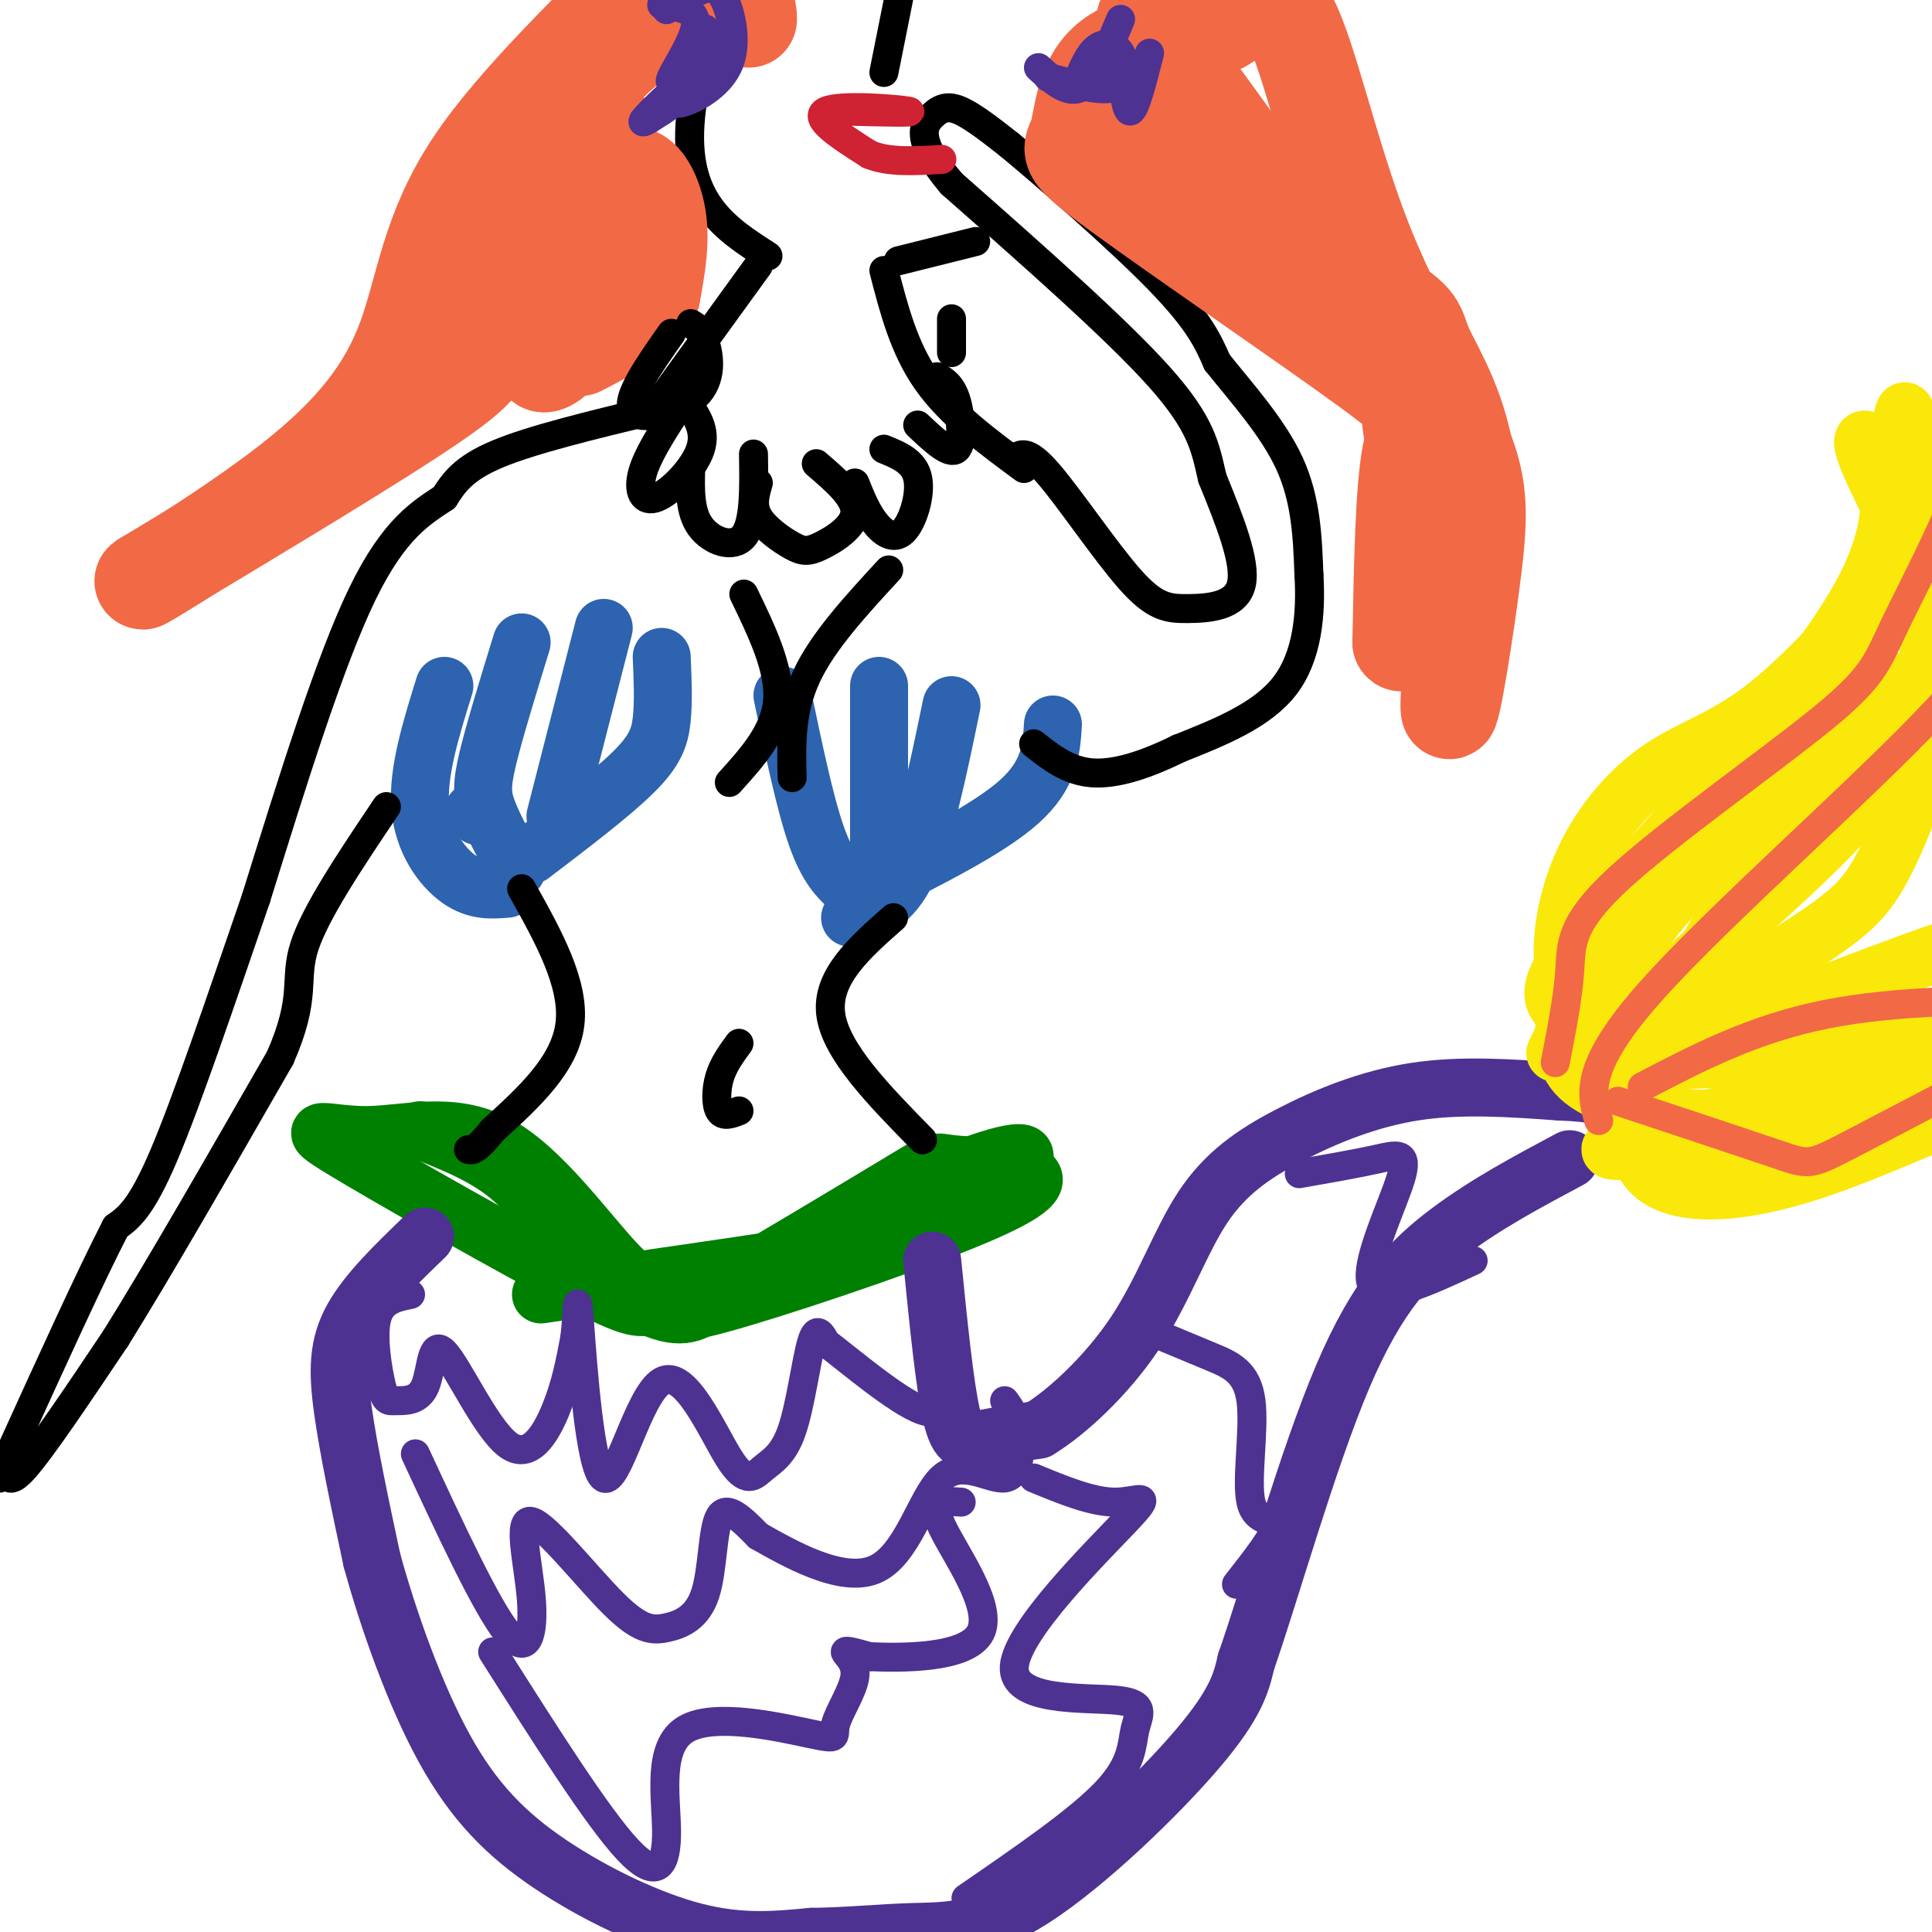<svg viewBox='0 0 400 400' version='1.1' xmlns='http://www.w3.org/2000/svg' xmlns:xlink='http://www.w3.org/1999/xlink'><g fill='none' stroke='#2d63af' stroke-width='12' stroke-linecap='round' stroke-linejoin='round'><path d='M98,168c0.000,0.000 1.000,1.000 1,1'/><path d='M92,142c-2.778,8.933 -5.556,17.867 -5,25c0.556,7.133 4.444,12.467 8,15c3.556,2.533 6.778,2.267 10,2'/><path d='M108,133c-2.822,9.178 -5.644,18.356 -7,24c-1.356,5.644 -1.244,7.756 0,11c1.244,3.244 3.622,7.622 6,12'/><path d='M125,130c0.000,0.000 -10.000,39.000 -10,39'/><path d='M137,136c0.200,4.644 0.400,9.289 0,13c-0.400,3.711 -1.400,6.489 -6,11c-4.600,4.511 -12.800,10.756 -21,17'/><path d='M162,144c2.333,11.167 4.667,22.333 7,29c2.333,6.667 4.667,8.833 7,11'/><path d='M182,142c0.000,0.000 0.000,43.000 0,43'/><path d='M197,146c-2.750,13.333 -5.500,26.667 -9,34c-3.500,7.333 -7.750,8.667 -12,10'/><path d='M218,150c-0.333,5.167 -0.667,10.333 -7,16c-6.333,5.667 -18.667,11.833 -31,18'/></g>
<g fill='none' stroke='#008000' stroke-width='12' stroke-linecap='round' stroke-linejoin='round'><path d='M87,234c6.810,2.661 13.619,5.321 19,10c5.381,4.679 9.333,11.375 15,17c5.667,5.625 13.048,10.179 18,11c4.952,0.821 7.476,-2.089 10,-5'/><path d='M149,267c9.525,-5.505 28.339,-16.767 37,-22c8.661,-5.233 7.169,-4.435 11,-4c3.831,0.435 12.986,0.508 16,2c3.014,1.492 -0.112,4.402 -14,10c-13.888,5.598 -38.540,13.885 -50,17c-11.460,3.115 -9.730,1.057 -8,-1'/><path d='M141,269c-3.030,-0.239 -6.606,-0.336 -13,-7c-6.394,-6.664 -15.606,-19.896 -25,-25c-9.394,-5.104 -18.970,-2.080 -27,-2c-8.030,0.080 -14.513,-2.783 -5,3c9.513,5.783 35.023,20.211 48,27c12.977,6.789 13.422,5.940 17,5c3.578,-0.940 10.289,-1.970 17,-3'/><path d='M153,267c8.344,-4.048 20.703,-12.668 33,-19c12.297,-6.332 24.533,-10.378 26,-9c1.467,1.378 -7.836,8.179 -13,12c-5.164,3.821 -6.190,4.663 -20,7c-13.810,2.337 -40.405,6.168 -67,10'/></g>
<g fill='none' stroke='#4d3292' stroke-width='12' stroke-linecap='round' stroke-linejoin='round'><path d='M88,256c-5.978,5.756 -11.956,11.511 -15,17c-3.044,5.489 -3.156,10.711 -2,19c1.156,8.289 3.578,19.644 6,31'/><path d='M77,323c3.394,12.394 8.879,27.879 15,39c6.121,11.121 12.879,17.879 22,24c9.121,6.121 20.606,11.606 30,14c9.394,2.394 16.697,1.697 24,1'/><path d='M168,401c7.464,-0.085 14.124,-0.796 21,-1c6.876,-0.204 13.967,0.099 25,-7c11.033,-7.099 26.010,-21.600 34,-31c7.990,-9.400 8.995,-13.700 10,-18'/><path d='M258,344c5.060,-14.524 12.708,-41.833 20,-59c7.292,-17.167 14.226,-24.190 22,-30c7.774,-5.810 16.387,-10.405 25,-15'/><path d='M193,261c1.289,12.911 2.578,25.822 4,32c1.422,6.178 2.978,5.622 6,5c3.022,-0.622 7.511,-1.311 12,-2'/><path d='M215,296c5.744,-3.467 14.103,-11.133 20,-20c5.897,-8.867 9.333,-18.933 14,-26c4.667,-7.067 10.564,-11.133 18,-15c7.436,-3.867 16.410,-7.533 26,-9c9.590,-1.467 19.795,-0.733 30,0'/><path d='M323,226c7.067,0.267 9.733,0.933 11,3c1.267,2.067 1.133,5.533 1,9'/></g>
<g fill='none' stroke='#fae80b' stroke-width='12' stroke-linecap='round' stroke-linejoin='round'><path d='M322,218c8.822,-17.967 17.644,-35.933 27,-49c9.356,-13.067 19.244,-21.233 26,-25c6.756,-3.767 10.378,-3.133 12,0c1.622,3.133 1.244,8.767 1,13c-0.244,4.233 -0.356,7.067 -9,16c-8.644,8.933 -25.822,23.967 -43,39'/><path d='M336,212c-7.232,6.757 -3.811,4.150 -5,3c-1.189,-1.150 -6.989,-0.844 6,-18c12.989,-17.156 44.766,-51.773 52,-56c7.234,-4.227 -10.076,21.935 -22,39c-11.924,17.065 -18.462,25.032 -25,33'/><path d='M342,213c-7.665,8.087 -14.327,11.806 -1,7c13.327,-4.806 46.643,-18.136 61,-23c14.357,-4.864 9.756,-1.263 12,2c2.244,3.263 11.335,6.186 14,9c2.665,2.814 -1.096,5.518 -6,7c-4.904,1.482 -10.952,1.741 -17,2'/><path d='M405,217c-23.800,1.345 -74.801,3.708 -72,2c2.801,-1.708 59.405,-7.485 81,-9c21.595,-1.515 8.180,1.233 -1,5c-9.180,3.767 -14.125,8.553 -19,12c-4.875,3.447 -9.678,5.556 -17,7c-7.322,1.444 -17.161,2.222 -27,3'/><path d='M350,237c-9.791,1.089 -20.768,2.313 -15,0c5.768,-2.313 28.280,-8.163 45,-11c16.720,-2.837 27.646,-2.661 22,-1c-5.646,1.661 -27.864,4.806 -40,6c-12.136,1.194 -14.191,0.437 -19,-1c-4.809,-1.437 -12.374,-3.553 -16,-7c-3.626,-3.447 -3.313,-8.223 -3,-13'/><path d='M324,210c-2.244,-2.987 -6.354,-3.955 7,-20c13.354,-16.045 44.172,-47.166 55,-68c10.828,-20.834 1.665,-31.381 0,-31c-1.665,0.381 4.167,11.691 10,23'/><path d='M396,114c2.656,10.125 4.296,23.939 3,36c-1.296,12.061 -5.527,22.370 -9,29c-3.473,6.630 -6.189,9.581 -16,16c-9.811,6.419 -26.718,16.305 -34,21c-7.282,4.695 -4.938,4.199 -6,1c-1.062,-3.199 -5.531,-9.099 -10,-15'/><path d='M324,202c-1.353,-6.714 0.264,-16.000 4,-24c3.736,-8.000 9.591,-14.714 16,-19c6.409,-4.286 13.372,-6.146 22,-13c8.628,-6.854 18.920,-18.704 24,-24c5.080,-5.296 4.949,-4.038 5,-13c0.051,-8.962 0.283,-28.144 -1,-23c-1.283,5.144 -4.081,34.612 -8,52c-3.919,17.388 -8.960,22.694 -14,28'/><path d='M372,166c-6.208,10.595 -14.727,23.082 -22,37c-7.273,13.918 -13.300,29.267 -10,37c3.300,7.733 15.927,7.851 30,4c14.073,-3.851 29.592,-11.672 37,-14c7.408,-2.328 6.704,0.836 6,4'/></g>
<g fill='none' stroke='#000000' stroke-width='6' stroke-linecap='round' stroke-linejoin='round'><path d='M108,184c5.500,9.833 11.000,19.667 10,28c-1.000,8.333 -8.500,15.167 -16,22'/><path d='M102,234c-3.500,4.333 -4.250,4.167 -5,4'/><path d='M185,190c-7.000,6.167 -14.000,12.333 -13,20c1.000,7.667 10.000,16.833 19,26'/><path d='M153,216c-1.600,2.178 -3.200,4.356 -4,7c-0.800,2.644 -0.800,5.756 0,7c0.800,1.244 2.400,0.622 4,0'/><path d='M154,123c3.750,7.750 7.500,15.500 7,22c-0.500,6.500 -5.250,11.750 -10,17'/><path d='M184,118c-6.833,7.417 -13.667,14.833 -17,22c-3.333,7.167 -3.167,14.083 -3,21'/><path d='M135,85c-12.417,3.000 -24.833,6.000 -32,9c-7.167,3.000 -9.083,6.000 -11,9'/><path d='M92,103c-4.511,3.044 -10.289,6.156 -17,20c-6.711,13.844 -14.356,38.422 -22,63'/><path d='M53,186c-7.200,20.911 -14.200,41.689 -19,53c-4.800,11.311 -7.400,13.156 -10,15'/><path d='M24,254c-5.333,10.333 -13.667,28.667 -22,47'/><path d='M2,301c-3.643,7.917 -1.750,4.208 -1,4c0.750,-0.208 0.357,3.083 4,-1c3.643,-4.083 11.321,-15.542 19,-27'/><path d='M24,277c8.833,-14.167 21.417,-36.083 34,-58'/><path d='M58,219c5.644,-12.844 2.756,-15.956 5,-23c2.244,-7.044 9.622,-18.022 17,-29'/><path d='M210,95c1.300,-1.037 2.600,-2.073 7,3c4.400,5.073 11.901,16.257 17,22c5.099,5.743 7.796,6.046 12,6c4.204,-0.046 9.915,-0.442 11,-5c1.085,-4.558 -2.458,-13.279 -6,-22'/><path d='M251,99c-1.467,-6.311 -2.133,-11.089 -11,-21c-8.867,-9.911 -25.933,-24.956 -43,-40'/><path d='M197,38c-7.798,-9.214 -5.792,-12.250 -4,-14c1.792,-1.750 3.369,-2.214 6,-1c2.631,1.214 6.315,4.107 10,7'/><path d='M209,30c7.911,6.556 22.689,19.444 31,28c8.311,8.556 10.156,12.778 12,17'/><path d='M252,75c5.022,6.289 11.578,13.511 15,21c3.422,7.489 3.711,15.244 4,23'/><path d='M271,119c0.489,8.111 -0.289,16.889 -5,23c-4.711,6.111 -13.356,9.556 -22,13'/><path d='M244,155c-6.889,3.400 -13.111,5.400 -18,5c-4.889,-0.400 -8.444,-3.200 -12,-6'/><path d='M136,84c0.000,0.000 21.000,-29.000 21,-29'/><path d='M183,56c2.083,8.083 4.167,16.167 9,23c4.833,6.833 12.417,12.417 20,18'/><path d='M159,53c-4.444,-2.844 -8.889,-5.689 -12,-10c-3.111,-4.311 -4.889,-10.089 -4,-19c0.889,-8.911 4.444,-20.956 8,-33'/><path d='M186,54c0.000,0.000 16.000,-4.000 16,-4'/><path d='M224,32c0.000,0.000 15.000,-35.000 15,-35'/></g>
<g fill='none' stroke='#cf2233' stroke-width='6' stroke-linecap='round' stroke-linejoin='round'><path d='M175,23c7.578,0.200 15.156,0.400 13,0c-2.156,-0.400 -14.044,-1.400 -17,0c-2.956,1.400 3.022,5.200 9,9'/><path d='M180,32c4.000,1.667 9.500,1.333 15,1'/></g>
<g fill='none' stroke='#000000' stroke-width='6' stroke-linecap='round' stroke-linejoin='round'><path d='M187,-5c0.000,0.000 -4.000,20.000 -4,20'/></g>
<g fill='none' stroke='#f26946' stroke-width='20' stroke-linecap='round' stroke-linejoin='round'><path d='M155,4c-0.008,-1.968 -0.016,-3.936 -6,-3c-5.984,0.936 -17.944,4.777 -27,17c-9.056,12.223 -15.207,32.829 -18,44c-2.793,11.171 -2.226,12.906 -14,21c-11.774,8.094 -35.887,22.547 -60,37'/><path d='M30,120c-3.860,2.585 16.491,-9.454 30,-20c13.509,-10.546 20.178,-19.600 24,-30c3.822,-10.400 4.798,-22.146 14,-36c9.202,-13.854 26.629,-29.815 35,-39c8.371,-9.185 7.685,-11.592 7,-14'/><path d='M126,27c0.201,6.955 0.403,13.909 -3,23c-3.403,9.091 -10.409,20.317 -11,24c-0.591,3.683 5.233,-0.178 9,-9c3.767,-8.822 5.476,-22.606 8,-27c2.524,-4.394 5.864,0.602 7,6c1.136,5.398 0.068,11.199 -1,17'/><path d='M135,61c-2.667,4.667 -8.833,7.833 -15,11'/><path d='M237,4c20.511,28.200 41.022,56.400 50,70c8.978,13.600 6.422,12.600 5,20c-1.422,7.400 -1.711,23.200 -2,39'/><path d='M290,133c1.070,1.901 4.745,-12.848 5,-24c0.255,-11.152 -2.912,-18.708 -3,-22c-0.088,-3.292 2.902,-2.318 -9,-11c-11.902,-8.682 -38.695,-27.018 -51,-36c-12.305,-8.982 -10.120,-8.611 -9,-12c1.120,-3.389 1.177,-10.540 6,-15c4.823,-4.460 14.411,-6.230 24,-8'/><path d='M253,5c6.279,-3.606 9.976,-8.621 14,-1c4.024,7.621 8.374,27.876 15,45c6.626,17.124 15.529,31.116 20,41c4.471,9.884 4.512,15.661 3,28c-1.512,12.339 -4.575,31.240 -5,29c-0.425,-2.240 1.787,-25.620 4,-49'/><path d='M304,98c-1.420,-13.123 -6.969,-21.431 -9,-26c-2.031,-4.569 -0.544,-5.400 -10,-11c-9.456,-5.600 -29.853,-15.969 -39,-24c-9.147,-8.031 -7.042,-13.723 -4,-20c3.042,-6.277 7.021,-13.138 11,-20'/></g>
<g fill='none' stroke='#4d3292' stroke-width='6' stroke-linecap='round' stroke-linejoin='round'><path d='M85,268c-3.027,0.616 -6.054,1.233 -7,5c-0.946,3.767 0.189,10.686 1,14c0.811,3.314 1.298,3.023 3,3c1.702,-0.023 4.619,0.223 6,-3c1.381,-3.223 1.226,-9.916 4,-7c2.774,2.916 8.478,15.439 13,19c4.522,3.561 7.864,-1.840 10,-7c2.136,-5.160 3.068,-10.080 4,-15'/><path d='M119,277c0.683,-5.334 0.389,-11.168 1,-3c0.611,8.168 2.127,30.338 5,32c2.873,1.662 7.104,-17.183 12,-20c4.896,-2.817 10.455,10.394 14,16c3.545,5.606 5.074,3.606 7,2c1.926,-1.606 4.249,-2.817 6,-8c1.751,-5.183 2.929,-14.338 4,-18c1.071,-3.662 2.036,-1.831 3,0'/><path d='M171,278c4.655,3.488 14.792,12.208 20,14c5.208,1.792 5.488,-3.345 5,-9c-0.488,-5.655 -1.744,-11.827 -3,-18'/><path d='M86,301c7.345,15.819 14.691,31.639 19,37c4.309,5.361 5.582,0.264 5,-7c-0.582,-7.264 -3.020,-16.695 0,-16c3.020,0.695 11.497,11.515 17,17c5.503,5.485 8.032,5.635 11,5c2.968,-0.635 6.376,-2.056 8,-7c1.624,-4.944 1.464,-13.413 3,-16c1.536,-2.587 4.768,0.706 8,4'/><path d='M157,318c6.020,3.390 17.069,9.864 24,7c6.931,-2.864 9.744,-15.067 14,-19c4.256,-3.933 9.953,0.403 13,0c3.047,-0.403 3.442,-5.544 3,-9c-0.442,-3.456 -1.721,-5.228 -3,-7'/><path d='M102,342c10.846,17.137 21.693,34.274 28,41c6.307,6.726 8.076,3.041 8,-4c-0.076,-7.041 -1.997,-17.440 4,-21c5.997,-3.560 19.911,-0.283 26,1c6.089,1.283 4.354,0.571 5,-2c0.646,-2.571 3.674,-7.000 4,-10c0.326,-3.000 -2.050,-4.571 -2,-5c0.050,-0.429 2.525,0.286 5,1'/><path d='M180,343c6.500,0.274 20.250,0.458 23,-5c2.750,-5.458 -5.500,-16.560 -8,-22c-2.500,-5.440 0.750,-5.220 4,-5'/><path d='M214,306c6.099,2.522 12.197,5.044 17,5c4.803,-0.044 8.309,-2.653 2,4c-6.309,6.653 -22.434,22.567 -23,30c-0.566,7.433 14.426,6.384 21,7c6.574,0.616 4.732,2.897 4,6c-0.732,3.103 -0.352,7.030 -6,13c-5.648,5.970 -17.324,13.985 -29,22'/><path d='M239,276c4.113,1.710 8.226,3.419 12,5c3.774,1.581 7.207,3.032 8,9c0.793,5.968 -1.056,16.453 0,21c1.056,4.547 5.016,3.156 5,5c-0.016,1.844 -4.008,6.922 -8,12'/><path d='M269,243c5.893,-1.036 11.786,-2.071 16,-3c4.214,-0.929 6.750,-1.750 5,4c-1.750,5.750 -7.786,18.071 -6,22c1.786,3.929 11.393,-0.536 21,-5'/></g>
<g fill='none' stroke='#f26946' stroke-width='6' stroke-linecap='round' stroke-linejoin='round'><path d='M322,220c1.315,-6.777 2.629,-13.554 3,-19c0.371,-5.446 -0.202,-9.562 10,-19c10.202,-9.438 31.178,-24.200 42,-33c10.822,-8.800 11.491,-11.638 15,-19c3.509,-7.362 9.860,-19.246 14,-30c4.140,-10.754 6.070,-20.377 8,-30'/><path d='M331,232c-1.600,-5.556 -3.200,-11.111 11,-27c14.200,-15.889 44.200,-42.111 59,-58c14.800,-15.889 14.400,-21.444 14,-27'/><path d='M340,225c11.500,-6.000 23.000,-12.000 38,-15c15.000,-3.000 33.500,-3.000 52,-3'/><path d='M335,228c13.200,4.378 26.400,8.756 33,11c6.600,2.244 6.600,2.356 15,-2c8.400,-4.356 25.200,-13.178 42,-22'/></g>
<g fill='none' stroke='#000000' stroke-width='6' stroke-linecap='round' stroke-linejoin='round'><path d='M139,69c-4.774,6.798 -9.548,13.595 -8,16c1.548,2.405 9.417,0.417 13,-3c3.583,-3.417 2.881,-8.262 2,-11c-0.881,-2.738 -1.940,-3.369 -3,-4'/><path d='M140,85c-3.012,4.690 -6.024,9.381 -7,13c-0.976,3.619 0.083,6.167 3,5c2.917,-1.167 7.690,-6.048 9,-10c1.310,-3.952 -0.845,-6.976 -3,-10'/><path d='M143,97c-0.111,4.467 -0.222,8.933 2,12c2.222,3.067 6.778,4.733 9,2c2.222,-2.733 2.111,-9.867 2,-17'/><path d='M157,100c-0.679,2.319 -1.359,4.638 0,7c1.359,2.362 4.756,4.767 7,6c2.244,1.233 3.335,1.293 6,0c2.665,-1.293 6.904,-3.941 7,-7c0.096,-3.059 -3.952,-6.530 -8,-10'/><path d='M177,100c1.143,2.863 2.286,5.726 4,8c1.714,2.274 4.000,3.958 6,2c2.000,-1.958 3.714,-7.560 3,-11c-0.714,-3.440 -3.857,-4.720 -7,-6'/><path d='M190,88c3.289,3.111 6.578,6.222 8,5c1.422,-1.222 0.978,-6.778 0,-10c-0.978,-3.222 -2.489,-4.111 -4,-5'/><path d='M197,66c0.000,0.000 0.000,7.000 0,7'/></g>
<g fill='none' stroke='#4d3292' stroke-width='6' stroke-linecap='round' stroke-linejoin='round'><path d='M151,8c-7.333,6.750 -14.667,13.500 -17,16c-2.333,2.500 0.333,0.750 3,-1'/><path d='M137,23c1.794,-1.134 4.780,-3.469 5,-5c0.220,-1.531 -2.325,-2.258 -2,-2c0.325,0.258 3.522,1.502 5,0c1.478,-1.502 1.239,-5.751 1,-10'/><path d='M142,15c-1.978,1.556 -3.956,3.111 -3,1c0.956,-2.111 4.844,-7.889 5,-11c0.156,-3.111 -3.422,-3.556 -7,-4'/><path d='M217,16c5.679,1.565 11.357,3.131 14,2c2.643,-1.131 2.250,-4.958 1,-7c-1.250,-2.042 -3.357,-2.298 -5,-1c-1.643,1.298 -2.821,4.149 -4,7'/><path d='M232,12c0.500,5.583 1.000,11.167 2,11c1.000,-0.167 2.500,-6.083 4,-12'/><path d='M146,13c-0.797,-1.116 -1.594,-2.233 -3,-1c-1.406,1.233 -3.420,4.814 -4,7c-0.580,2.186 0.273,2.975 3,2c2.727,-0.975 7.329,-3.715 9,-8c1.671,-4.285 0.411,-10.115 -1,-13c-1.411,-2.885 -2.975,-2.824 -5,-2c-2.025,0.824 -4.513,2.412 -7,4'/><path d='M215,14c3.083,2.833 6.167,5.667 9,4c2.833,-1.667 5.417,-7.833 8,-14'/></g>
</svg>